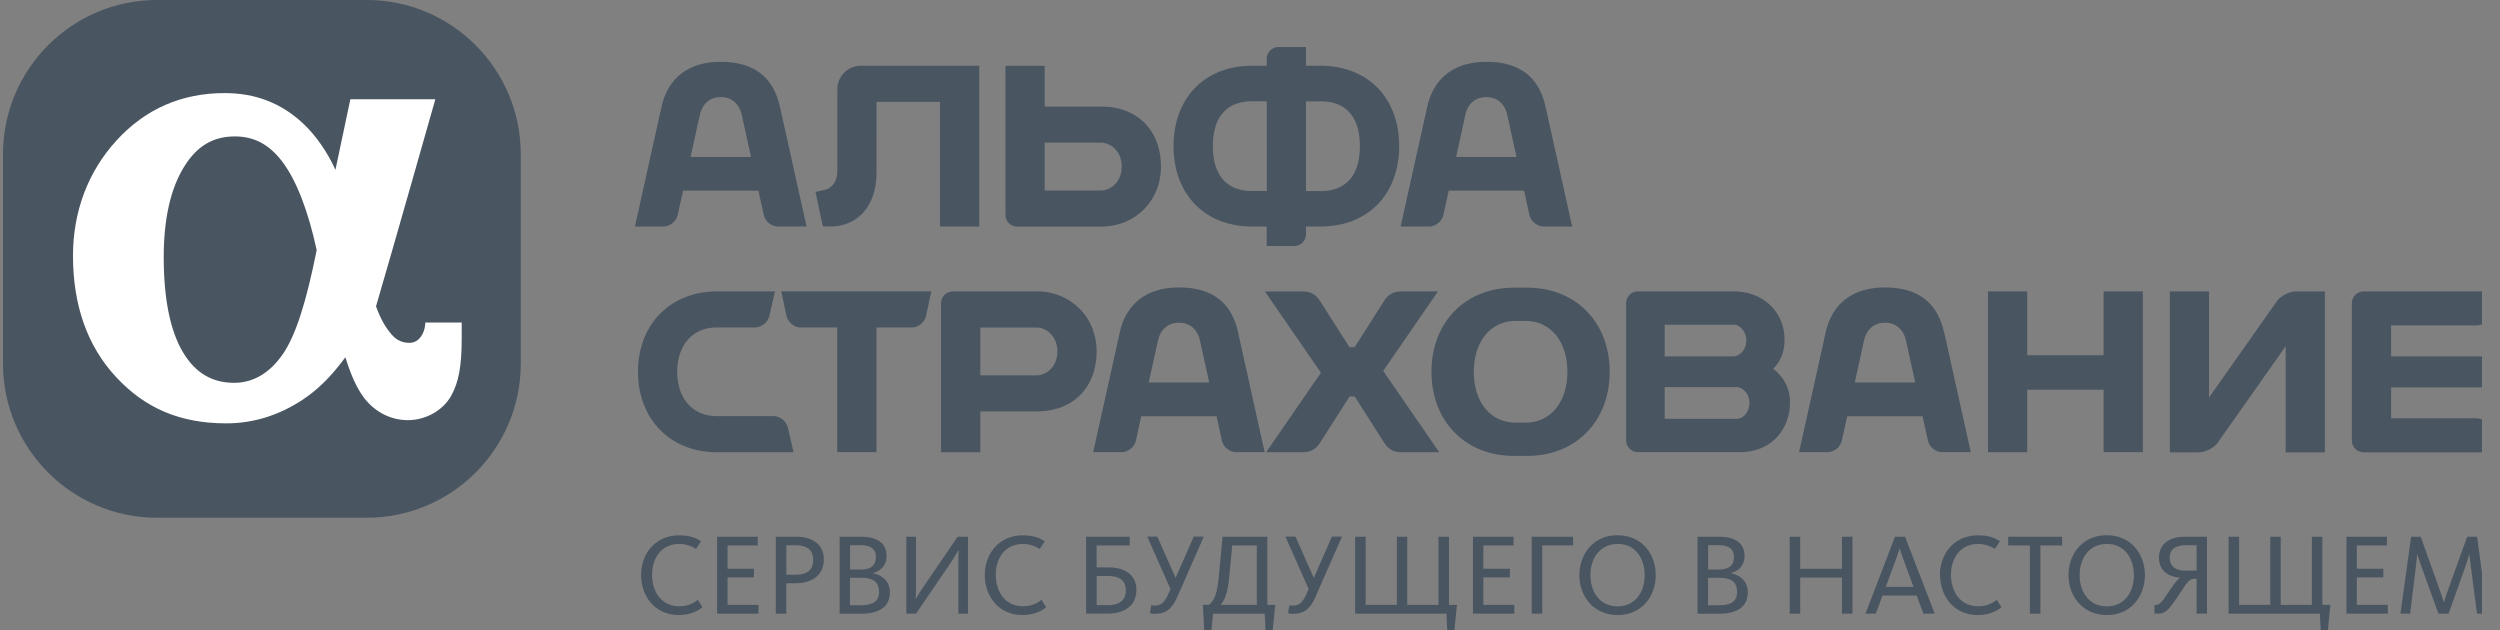 <svg xmlns="http://www.w3.org/2000/svg" width="119" height="30" fill="none"><rect width="100%" height="100%" fill="#808080" stroke="none"/><g clip-path="url(#a)"><g clip-path="url(#b)"><path fill="#495561" d="M17.456 0H7.478C3.43 0 .143 3.289.143 7.331v9.982c0 4.043 3.288 7.332 7.335 7.332h9.978c4.043 0 7.332-3.289 7.332-7.332V7.331C24.788 3.29 21.498 0 17.456 0Z"/><path fill="#fff" d="m20.244 15.352-.007.108c-.036.428-.304.86-.747.86-.34 0-.613-.127-.837-.385-.269-.308-.508-.678-.755-1.352.693-2.346 2.825-9.859 2.825-9.859h-4.046s-.374 1.763-.711 3.365l-.05-.116c-.338-.721-.875-1.523-1.477-2.085-1.044-.979-2.27-1.457-3.749-1.457-2.041 0-3.77.754-5.137 2.248-1.36 1.483-2.078 3.383-2.078 5.496 0 2.354.682 4.29 2.027 5.747 1.403 1.523 3.078 2.23 5.275 2.23 1.28 0 2.502-.38 3.633-1.127.733-.483 1.4-1.153 2.03-2.02.266.856.534 1.443.853 1.882.515.707 1.29 1.113 2.121 1.113.83 0 1.657-.442 2.06-1.157.358-.634.503-1.417.503-2.708v-.783h-1.74.007Zm-6.78 1.5c-.613.9-1.414 1.371-2.317 1.371-1.051 0-1.845-.471-2.43-1.443-.612-1.019-.924-2.545-.924-4.54 0-1.827.33-3.28.98-4.318.608-.975 1.373-1.428 2.407-1.428.917 0 1.635.38 2.259 1.204.667.88 1.232 2.338 1.635 4.21-.508 2.53-1.004 4.06-1.606 4.941"/><path fill="#495561" d="M37.123 5.083c-.28-1.258-1.074-2.139-2.818-2.139-1.639 0-2.538.878-2.817 2.14l-1.265 5.7h1.352a.731.731 0 0 0 .682-.548l.257-1.16H36.1l.257 1.16a.731.731 0 0 0 .682.547h1.352l-1.265-5.7M32.87 7.47l.446-2.02c.073-.326.327-.826.994-.826s.92.5.993.827l.446 2.02H32.87ZM41.727 4.848h3.017v5.935h1.867V3.13h-5.634c-.617 0-1.12.504-1.12 1.12v3.87c0 .518-.24.848-.653.927l-.385.091.348 1.643h.356c1.276 0 2.2-.95 2.2-2.571V4.844M62.848 3.13h-.682V2.24h-1.309a.562.562 0 0 0-.562.559v.33h-.682c-2.31 0-3.752 1.573-3.752 3.825 0 2.251 1.443 3.829 3.752 3.829h.682v.928h1.309a.564.564 0 0 0 .562-.559v-.37h.682c2.31 0 3.752-1.573 3.752-3.828S65.157 3.13 62.848 3.13Zm-3.23 5.964c-1.28 0-1.886-.809-1.886-2.14 0-1.33.605-2.135 1.885-2.135h.682V9.09h-.682v.004Zm3.23 0h-.682V4.823h.682c1.28 0 1.882.808 1.882 2.135 0 1.327-.606 2.14-1.882 2.14M52.409 5.073h-2.683v-1.94h-1.867v7.092c0 .308.253.562.561.562h3.989c1.628 0 2.853-1.226 2.853-2.857 0-1.632-1.03-2.857-2.853-2.857Zm0 3.995h-2.683V6.791h2.683c.457 0 .986.406.986 1.139 0 .732-.533 1.138-.986 1.138ZM73.57 5.083c-.28-1.258-1.074-2.139-2.818-2.139-1.639 0-2.538.878-2.817 2.14l-1.266 5.7h1.353a.731.731 0 0 0 .681-.548l.258-1.16h3.586l.254 1.16a.731.731 0 0 0 .681.547h1.353l-1.266-5.7ZM69.312 7.47l.442-2.02c.072-.326.326-.826.993-.826s.921.5.994.827l.446 2.02h-2.876ZM84.403 17.553c.33-.323.54-.765.54-1.378 0-1.356-1.051-2.306-2.407-2.306h-4.569a.562.562 0 0 0-.562.559v6.533c0 .308.254.562.562.562h4.855c1.432 0 2.382-1.022 2.382-2.378 0-.682-.322-1.219-.8-1.592Zm-1.867-2.096c.246 0 .587.28.587.754 0 .475-.34.726-.587.755H79.24v-1.509h3.296Zm.148 4.478H79.24v-1.508h3.445c.25.029.587.275.587.754s-.337.754-.588.754ZM72.06 13.694c-2.309 0-3.922 1.646-3.922 4.003S69.75 21.7 72.06 21.7h.638c2.31 0 3.923-1.646 3.923-4.003 0-2.356-1.613-4.003-3.923-4.003h-.638Zm-1.906 4.003c0-1.37.732-2.422 2.02-2.422h.413c1.287 0 2.02 1.048 2.02 2.422s-.733 2.422-2.02 2.422h-.414c-1.287 0-2.02-1.051-2.02-2.422ZM37.188 13.87l.246 1.156c.066.308.37.562.678.562h1.74v5.935h1.868v-5.935h1.686c.308 0 .613-.25.678-.562l.247-1.157h-7.15M100.132 13.87v3.041h-3.637V13.87h-1.867v7.654h1.867V18.55h3.637v2.973h1.867V13.87h-1.867ZM58.935 15.823c-.279-1.262-1.073-2.14-2.817-2.14-1.639 0-2.538.878-2.817 2.14l-1.266 5.7h1.353a.731.731 0 0 0 .682-.548l.253-1.16h3.586l.254 1.16c.065.301.374.548.682.548h1.352l-1.265-5.7m-4.253 2.386.446-2.02c.072-.326.326-.826.993-.826s.921.5.994.826l.446 2.016h-2.876l-.003.004ZM92.536 15.823c-.28-1.262-1.073-2.14-2.817-2.14-1.64 0-2.538.878-2.818 2.14l-1.265 5.7h1.352a.731.731 0 0 0 .682-.548l.257-1.16h3.586l.258 1.16c.065.301.373.548.681.548h1.357l-1.266-5.7m-4.257 2.386.446-2.02c.073-.326.327-.826.994-.826s.92.5.993.826l.446 2.016H88.29l-.004.004ZM37.772 21.504v.022H34.12c-2.211 0-3.752-1.573-3.752-3.829 0-2.255 1.544-3.825 3.752-3.825h2.77l-.271 1.171a.736.736 0 0 1-.686.544H34.12c-1.182 0-1.885.881-1.885 2.11 0 1.23.703 2.11 1.885 2.11h2.698a.74.74 0 0 1 .685.548l.265 1.15M49.345 13.87h-3.988a.565.565 0 0 0-.562.561v7.096h1.867v-1.944h2.68c1.827 0 2.857-1.229 2.857-2.857 0-1.628-1.23-2.857-2.857-2.857m0 3.996h-2.68V15.59h2.68c.456 0 .99.407.99 1.139s-.534 1.138-.99 1.138M117.84 19.91h-4.024v-1.47h4.376v-1.475h-4.376v-1.476h4.024c.33 0 .595-.145.686-.547l.25-1.07h-6.266a.563.563 0 0 0-.562.562v6.534c0 .308.254.562.562.562h6.266l-.25-1.07c-.091-.402-.352-.547-.686-.547M103.283 21.526v-7.654h1.867v5.05l3.238-4.597c.181-.246.584-.45.892-.45h1.385v7.655h-1.867v-5.051l-3.238 4.598c-.182.246-.584.453-.892.453h-1.385"/><path fill="#495561" d="m65.839 17.657 2.607-3.785H66.73c-.37 0-.631.113-.86.471l-1.388 2.183h-.247l-1.392-2.183c-.228-.358-.49-.47-.863-.47h-1.77l2.666 3.868-2.607 3.785h1.715c.373 0 .634-.112.863-.471l1.392-2.183h.247l1.388 2.183c.229.359.49.471.86.471h1.772l-2.664-3.869M30.516 27.368c0-.99.664-1.886 1.813-1.886.468 0 .769.105 1.04.28l-.242.37a1.397 1.397 0 0 0-.809-.237c-.848 0-1.28.693-1.28 1.462 0 .768.417 1.5 1.291 1.5.395 0 .678-.13.885-.307l.221.351c-.189.178-.598.374-1.117.374-1.16 0-1.802-.917-1.802-1.907ZM34.135 25.548h1.932v.417h-1.435v1.106h1.258v.413h-1.258v1.309h1.472v.417h-1.97v-3.662ZM36.93 25.548h.972c.754 0 1.313.359 1.313 1.077s-.512 1.138-1.375 1.138h-.413v1.447h-.5v-3.662h.003Zm.914 1.81c.61 0 .863-.247.863-.722 0-.406-.232-.682-.848-.682h-.428v1.403h.413ZM39.965 25.548h1.02c.68 0 1.214.246 1.214.914 0 .438-.254.71-.653.815v.011c.446.076.812.392.812.896 0 .747-.565 1.03-1.392 1.03h-1v-3.666Zm.968 1.563c.53 0 .758-.193.758-.606 0-.384-.257-.555-.747-.555h-.482v1.16h.471Zm.022 1.7c.606 0 .885-.189.885-.627 0-.439-.225-.682-.852-.682h-.53v1.31h.497ZM43.141 25.548h.46v2.447c0 .276-.014.446-.02.511h.01c.062-.097.17-.29.352-.554l1.639-2.404h.493v3.662h-.457v-2.607c0-.189.018-.352.018-.417h-.011c-.062.105-.174.308-.297.49l-1.726 2.534h-.46v-3.662ZM46.876 27.368c0-.99.663-1.886 1.813-1.886.468 0 .769.105 1.04.28l-.242.37a1.397 1.397 0 0 0-.809-.237c-.848 0-1.28.693-1.28 1.462 0 .768.417 1.5 1.29 1.5.396 0 .679-.13.886-.307l.22.351c-.188.178-.597.374-1.116.374-1.16 0-1.802-.917-1.802-1.907ZM51.698 25.548h2.074v.417H52.2v1.044h.583c.747 0 1.31.351 1.31 1.066 0 .714-.512 1.131-1.375 1.131h-1.019v-3.662.004Zm1.02 3.256c.615 0 .87-.254.87-.711 0-.403-.236-.674-.846-.674h-.54v1.385h.515ZM54.733 29.188l.065-.38c.044.01.106.017.174.017.301 0 .48-.181.65-.573l.094-.21-1.106-2.498h.479l.87 1.965.863-1.965h.478l-1.269 2.886c-.254.573-.555.787-1.055.787a.686.686 0 0 1-.243-.033M57.257 28.793h.29c.286-.243.395-.576.468-1.36l.18-1.885h2.13v3.245h.373l-.116 1.211h-.341l-.04-.79h-2.462l-.076.79h-.341l-.065-1.211Zm2.567 0v-2.828h-1.171l-.149 1.552c-.065.703-.21 1.066-.406 1.276h1.726ZM61.31 29.188l.066-.38c.043.01.105.017.174.017.3 0 .478-.181.649-.573l.094-.21-1.106-2.498h.479l.87 1.965.863-1.965h.478l-1.269 2.886c-.253.573-.554.787-1.055.787a.685.685 0 0 1-.243-.033M68.848 29.21h-4.343v-3.662h.5v3.245h1.487v-3.245h.493v3.245h1.486v-3.245h.5v3.245h.378L69.229 30h-.34l-.04-.79ZM70.114 25.548h1.929v.417h-1.436v1.106h1.262v.413h-1.262v1.309h1.476v.417h-1.97v-3.662ZM72.91 25.548h1.968v.413H73.41v3.249h-.5v-3.662ZM75.18 27.382c0-1.008.663-1.904 1.812-1.904 1.15 0 1.82.885 1.82 1.893s-.663 1.904-1.81 1.904c-1.145 0-1.823-.892-1.823-1.893Zm3.106 0c0-.798-.435-1.49-1.28-1.49-.844 0-1.301.681-1.301 1.48 0 .797.446 1.49 1.29 1.49.845 0 1.291-.682 1.291-1.48ZM80.81 25.548h1.015c.682 0 1.215.246 1.215.914 0 .438-.254.71-.656.815v.011c.446.076.812.392.812.896 0 .747-.566 1.03-1.392 1.03h-1.001v-3.662l.007-.004Zm.968 1.563c.53 0 .758-.193.758-.606 0-.384-.258-.555-.747-.555h-.482v1.16h.471Zm.022 1.7c.605 0 .885-.189.885-.627 0-.439-.225-.682-.853-.682h-.529v1.31h.497ZM85.19 25.548h.5v1.526h1.987v-1.526h.5v3.662h-.5v-1.715H85.69v1.715h-.5v-3.662ZM90.2 25.548h.48l1.413 3.662h-.54l-.319-.863h-1.628l-.315.863h-.493l1.403-3.662Zm.882 2.386-.435-1.182c-.116-.309-.163-.479-.221-.631h-.011c-.051.163-.109.351-.214.63l-.439 1.183h1.32ZM92.34 27.368c0-.99.664-1.886 1.817-1.886.467 0 .768.105 1.04.28l-.243.37a1.397 1.397 0 0 0-.808-.237c-.845 0-1.28.693-1.28 1.462 0 .768.417 1.5 1.294 1.5.395 0 .675-.13.885-.307l.221.351c-.188.178-.598.374-1.117.374-1.16 0-1.802-.917-1.802-1.907M96.622 25.965H95.59v-.417h2.567v.417h-1.034v3.245h-.5v-3.245ZM98.46 27.382c0-1.008.668-1.904 1.817-1.904s1.82.885 1.82 1.893-.663 1.904-1.809 1.904-1.824-.892-1.824-1.893m3.107 0c0-.798-.435-1.49-1.28-1.49-.844 0-1.301.681-1.301 1.48 0 .797.446 1.49 1.294 1.49.849 0 1.291-.682 1.291-1.48M102.547 28.797h.054c.247 0 .395-.287.714-.747.16-.236.33-.468.45-.544v-.011c-.562-.036-.997-.345-.997-.946 0-.631.46-1.001 1.244-1.001h1.04v3.662h-.493v-1.657h-.149c-.235.007-.384.308-.703.776-.435.642-.609.88-.957.88h-.192l-.011-.412Zm2.012-1.632v-1.211h-.493c-.533 0-.787.2-.787.587 0 .388.236.62.754.62h.53l-.004.004ZM110.426 29.21h-4.344v-3.662h.5v3.245h1.483v-3.245h.497v3.245h1.483v-3.245h.5v3.245h.381l-.12 1.207h-.34l-.04-.79ZM111.691 25.548h1.929v.417h-1.436v1.106h1.262v.413h-1.262v1.309h1.476v.417h-1.969v-3.662ZM114.758 25.548h.468l.874 2.447c.105.298.163.479.225.667h.011c.05-.177.116-.373.221-.667l.881-2.447h.471l.497 3.662h-.5l-.301-2.299a29.716 29.716 0 0 1-.062-.518h-.011c-.032.12-.076.275-.159.51l-.82 2.307h-.482l-.834-2.306c-.083-.236-.13-.392-.17-.511h-.011c-.011.127-.029.279-.055.529l-.279 2.288h-.46l.507-3.662h-.011Z"/></g></g><defs><clipPath id="a"><path fill="#fff" d="M.143 0h118v30h-118z"/></clipPath><clipPath id="b"><path fill="#fff" d="M.143 0h118.633v30H.143z"/></clipPath></defs></svg>
